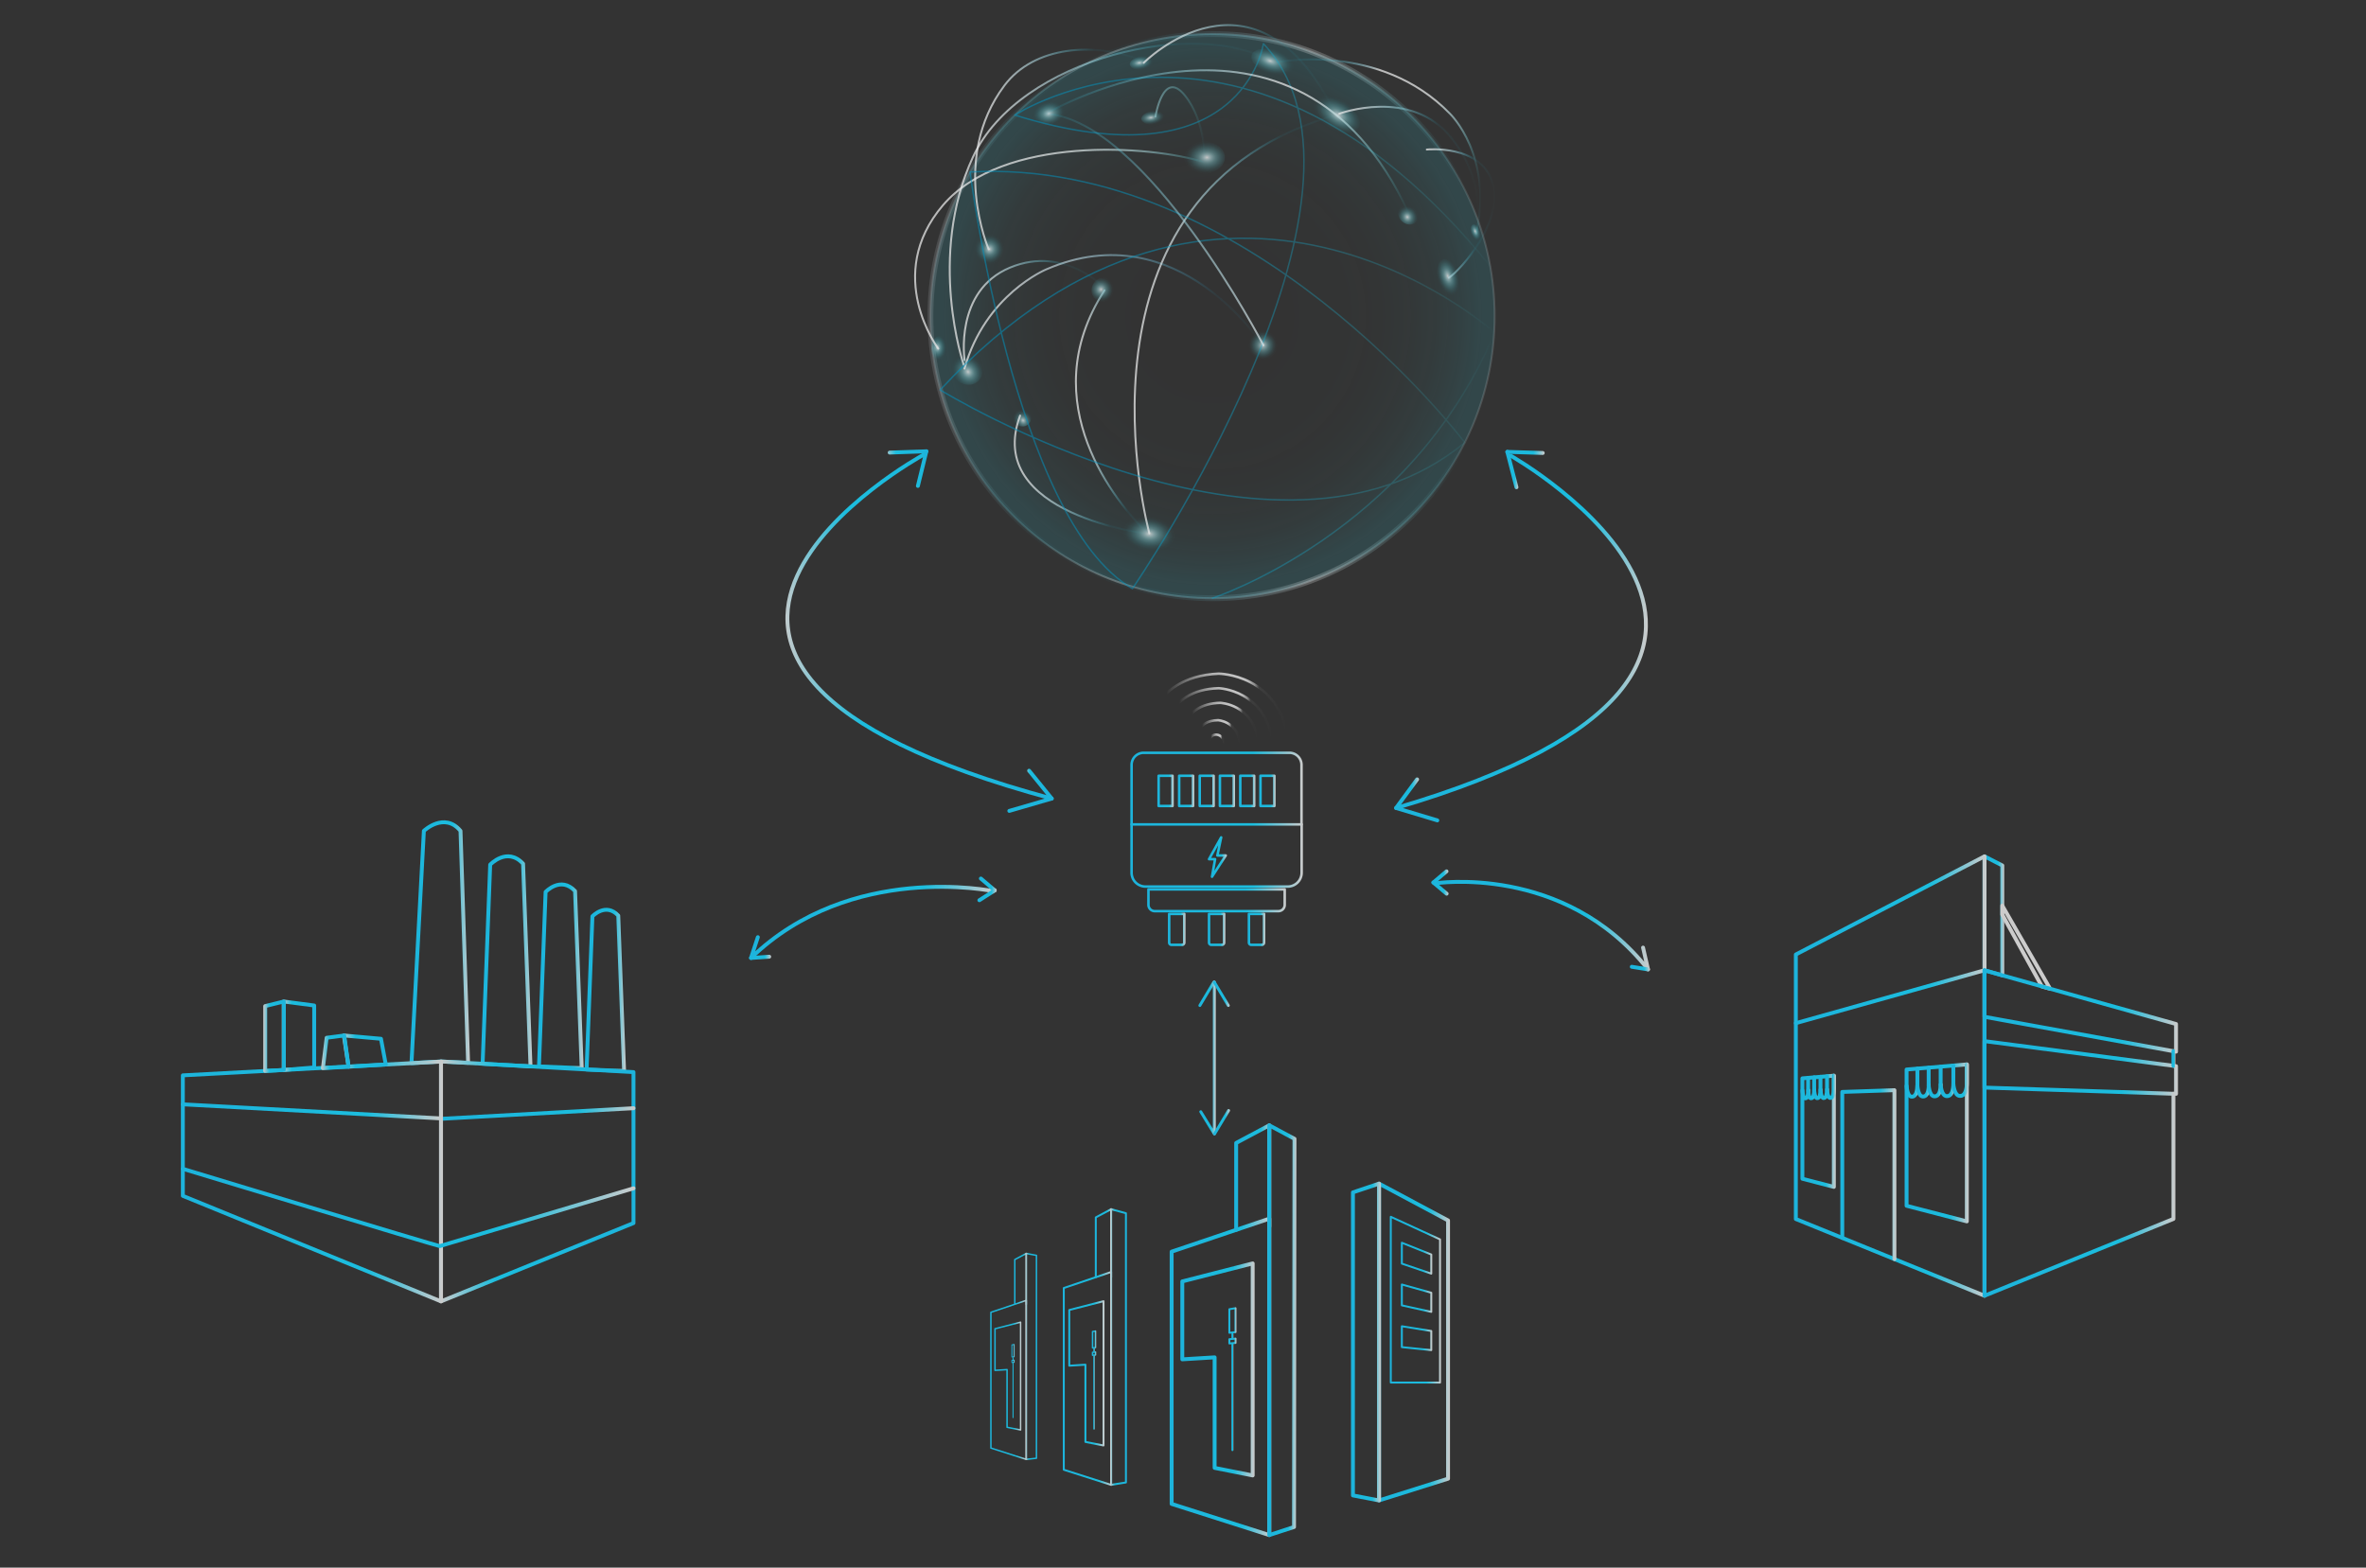 <svg id="Layer_1" data-name="Layer 1" xmlns="http://www.w3.org/2000/svg" xmlns:xlink="http://www.w3.org/1999/xlink" viewBox="0 0 1218.12 807.18"><rect x="0" y="0" width="1218.12" height="807.18" fill="#333333" stroke="none"/><defs><style>.cls-1{stroke-miterlimit:10;stroke-width:3px;opacity:0.32;fill:url(#radial-gradient);stroke:url(#linear-gradient);}.cls-100,.cls-101,.cls-102,.cls-103,.cls-104,.cls-105,.cls-106,.cls-107,.cls-108,.cls-109,.cls-110,.cls-111,.cls-112,.cls-113,.cls-114,.cls-115,.cls-116,.cls-117,.cls-118,.cls-119,.cls-120,.cls-121,.cls-122,.cls-123,.cls-124,.cls-125,.cls-126,.cls-127,.cls-128,.cls-129,.cls-130,.cls-131,.cls-132,.cls-133,.cls-134,.cls-135,.cls-2,.cls-20,.cls-21,.cls-22,.cls-23,.cls-24,.cls-25,.cls-26,.cls-27,.cls-28,.cls-29,.cls-3,.cls-30,.cls-31,.cls-32,.cls-33,.cls-34,.cls-35,.cls-36,.cls-37,.cls-38,.cls-39,.cls-40,.cls-41,.cls-42,.cls-43,.cls-44,.cls-45,.cls-46,.cls-47,.cls-48,.cls-49,.cls-50,.cls-51,.cls-52,.cls-53,.cls-54,.cls-55,.cls-56,.cls-57,.cls-58,.cls-59,.cls-60,.cls-61,.cls-62,.cls-63,.cls-64,.cls-65,.cls-66,.cls-67,.cls-68,.cls-69,.cls-70,.cls-71,.cls-72,.cls-73,.cls-74,.cls-75,.cls-76,.cls-77,.cls-78,.cls-79,.cls-80,.cls-81,.cls-82,.cls-83,.cls-84,.cls-85,.cls-86,.cls-87,.cls-88,.cls-89,.cls-90,.cls-91,.cls-92,.cls-93,.cls-94,.cls-95,.cls-96,.cls-97,.cls-98,.cls-99{fill:none;stroke-linecap:round;stroke-linejoin:round;}.cls-2,.cls-3{opacity:0.38;}.cls-2{stroke:url(#linear-gradient-2);}.cls-3{stroke:url(#linear-gradient-3);}.cls-4{fill:url(#radial-gradient-2);}.cls-5{fill:url(#radial-gradient-3);}.cls-6{fill:url(#radial-gradient-4);}.cls-7{fill:url(#radial-gradient-5);}.cls-8{fill:url(#radial-gradient-6);}.cls-9{fill:url(#radial-gradient-7);}.cls-10{fill:url(#radial-gradient-8);}.cls-11{fill:url(#radial-gradient-9);}.cls-12{fill:url(#radial-gradient-10);}.cls-13{fill:url(#radial-gradient-11);}.cls-14{fill:url(#radial-gradient-12);}.cls-15{fill:url(#radial-gradient-13);}.cls-16{fill:url(#radial-gradient-14);}.cls-17{fill:url(#radial-gradient-15);}.cls-18{fill:url(#radial-gradient-16);}.cls-19{fill:url(#radial-gradient-17);}.cls-20{stroke:url(#linear-gradient-4);}.cls-21{stroke:url(#linear-gradient-5);}.cls-22{stroke:url(#linear-gradient-6);}.cls-23{stroke:url(#linear-gradient-7);}.cls-24{stroke:url(#linear-gradient-8);}.cls-25{stroke:url(#linear-gradient-9);}.cls-26{stroke:url(#linear-gradient-10);}.cls-27{stroke:url(#linear-gradient-11);}.cls-28{stroke:url(#linear-gradient-12);}.cls-29{stroke:url(#linear-gradient-13);}.cls-30{stroke:url(#linear-gradient-14);}.cls-31{stroke:url(#linear-gradient-15);}.cls-116,.cls-117,.cls-118,.cls-119,.cls-126,.cls-127,.cls-128,.cls-129,.cls-32{stroke-width:0.75px;}.cls-32{opacity:0.53;stroke:url(#linear-gradient-16);}.cls-33{stroke:url(#linear-gradient-17);}.cls-34,.cls-35,.cls-36,.cls-37,.cls-38,.cls-39,.cls-40,.cls-41,.cls-42,.cls-43,.cls-44,.cls-45,.cls-46,.cls-47,.cls-48,.cls-49,.cls-50,.cls-51{stroke-width:1.3px;}.cls-34{stroke:url(#linear-gradient-18);}.cls-35{stroke:url(#linear-gradient-19);}.cls-36{stroke:url(#linear-gradient-20);}.cls-37{stroke:url(#linear-gradient-21);}.cls-38{stroke:url(#linear-gradient-22);}.cls-39{stroke:url(#linear-gradient-23);}.cls-40{stroke:url(#linear-gradient-24);}.cls-41{stroke:url(#linear-gradient-25);}.cls-42{stroke:url(#linear-gradient-26);}.cls-43{stroke:url(#linear-gradient-27);}.cls-44{stroke:url(#linear-gradient-28);}.cls-45{stroke:url(#linear-gradient-29);}.cls-46{stroke:url(#linear-gradient-30);}.cls-47{stroke:url(#linear-gradient-31);}.cls-48{stroke:url(#linear-gradient-32);}.cls-49{stroke:url(#linear-gradient-33);}.cls-50{stroke:url(#linear-gradient-34);}.cls-51{stroke:url(#linear-gradient-35);}.cls-52,.cls-53,.cls-54,.cls-55{stroke-width:1.5px;}.cls-52{stroke:url(#linear-gradient-36);}.cls-53{stroke:url(#linear-gradient-37);}.cls-54{stroke:url(#linear-gradient-38);}.cls-55{stroke:url(#linear-gradient-39);}.cls-100,.cls-101,.cls-102,.cls-103,.cls-104,.cls-105,.cls-106,.cls-107,.cls-108,.cls-124,.cls-130,.cls-131,.cls-56,.cls-57,.cls-58,.cls-59,.cls-60,.cls-61,.cls-62,.cls-63,.cls-64,.cls-65,.cls-66,.cls-67,.cls-68,.cls-69,.cls-70,.cls-71,.cls-72,.cls-73,.cls-74,.cls-75,.cls-76,.cls-77,.cls-78,.cls-79,.cls-80,.cls-81,.cls-82,.cls-83,.cls-84,.cls-85,.cls-86,.cls-87,.cls-88,.cls-89,.cls-90,.cls-91,.cls-92,.cls-93,.cls-94,.cls-95,.cls-96,.cls-97,.cls-98,.cls-99{stroke-width:2px;}.cls-56{stroke:url(#linear-gradient-40);}.cls-57{stroke:url(#linear-gradient-41);}.cls-58{stroke:url(#linear-gradient-42);}.cls-59{stroke:url(#linear-gradient-43);}.cls-60{stroke:url(#linear-gradient-44);}.cls-61{stroke:url(#linear-gradient-45);}.cls-62{stroke:url(#linear-gradient-46);}.cls-63{stroke:url(#linear-gradient-47);}.cls-64{stroke:url(#linear-gradient-48);}.cls-65{stroke:url(#linear-gradient-49);}.cls-66{stroke:url(#linear-gradient-50);}.cls-67{stroke:url(#linear-gradient-51);}.cls-68{stroke:url(#linear-gradient-52);}.cls-69{stroke:url(#linear-gradient-53);}.cls-70{stroke:url(#linear-gradient-54);}.cls-71{stroke:url(#linear-gradient-55);}.cls-72{stroke:url(#linear-gradient-56);}.cls-73{stroke:url(#linear-gradient-57);}.cls-74{stroke:url(#linear-gradient-58);}.cls-75{stroke:url(#linear-gradient-59);}.cls-76{stroke:url(#linear-gradient-60);}.cls-77{stroke:url(#linear-gradient-61);}.cls-78{stroke:url(#linear-gradient-62);}.cls-79{stroke:url(#linear-gradient-63);}.cls-80{stroke:url(#linear-gradient-64);}.cls-81{stroke:url(#linear-gradient-65);}.cls-82{stroke:url(#linear-gradient-66);}.cls-83{stroke:url(#linear-gradient-67);}.cls-84{stroke:url(#linear-gradient-68);}.cls-85{stroke:url(#linear-gradient-69);}.cls-86{stroke:url(#linear-gradient-70);}.cls-87{stroke:url(#linear-gradient-71);}.cls-88{stroke:url(#linear-gradient-72);}.cls-89{stroke:url(#linear-gradient-73);}.cls-90{stroke:url(#linear-gradient-74);}.cls-91{stroke:url(#linear-gradient-75);}.cls-92{stroke:url(#linear-gradient-76);}.cls-93{stroke:url(#linear-gradient-77);}.cls-94{stroke:url(#linear-gradient-78);}.cls-95{stroke:url(#linear-gradient-79);}.cls-96{stroke:url(#linear-gradient-80);}.cls-97{stroke:url(#linear-gradient-81);}.cls-98{stroke:url(#linear-gradient-82);}.cls-99{stroke:url(#linear-gradient-83);}.cls-100{stroke:url(#linear-gradient-84);}.cls-101{stroke:url(#linear-gradient-85);}.cls-102{stroke:url(#linear-gradient-86);}.cls-103{stroke:url(#linear-gradient-87);}.cls-104{stroke:url(#linear-gradient-88);}.cls-105{stroke:url(#linear-gradient-89);}.cls-106{stroke:url(#linear-gradient-90);}.cls-107{stroke:url(#linear-gradient-91);}.cls-108{stroke:url(#linear-gradient-92);}.cls-109{stroke:url(#linear-gradient-93);}.cls-110{stroke:url(#linear-gradient-94);}.cls-111{stroke:url(#linear-gradient-95);}.cls-112{stroke:url(#linear-gradient-96);}.cls-113{stroke:url(#linear-gradient-97);}.cls-114{stroke:url(#linear-gradient-98);}.cls-115{stroke:url(#linear-gradient-99);}.cls-116{stroke:url(#linear-gradient-100);}.cls-117{stroke:url(#linear-gradient-101);}.cls-118{stroke:url(#linear-gradient-102);}.cls-119{stroke:url(#linear-gradient-103);}.cls-120,.cls-121,.cls-122,.cls-123{stroke-width:0.5px;}.cls-120{stroke:url(#linear-gradient-104);}.cls-121{stroke:url(#linear-gradient-105);}.cls-122{stroke:url(#linear-gradient-106);}.cls-123{stroke:url(#linear-gradient-107);}.cls-124{stroke:url(#linear-gradient-108);}.cls-125{stroke:url(#linear-gradient-109);}.cls-126{stroke:url(#linear-gradient-110);}.cls-127{stroke:url(#linear-gradient-111);}.cls-128{stroke:url(#linear-gradient-112);}.cls-129{stroke:url(#linear-gradient-113);}.cls-130{stroke:url(#linear-gradient-114);}.cls-131{stroke:url(#linear-gradient-115);}.cls-132{stroke:url(#linear-gradient-116);}.cls-133{stroke:url(#linear-gradient-117);}.cls-134{stroke:url(#linear-gradient-118);}.cls-135{stroke:url(#linear-gradient-119);}</style><radialGradient id="radial-gradient" cx="624.27" cy="162.79" r="145.24" gradientUnits="userSpaceOnUse"><stop offset="0" stop-color="#3ddeed" stop-opacity="0"/><stop offset="0.44" stop-color="#3ddeed" stop-opacity="0.01"/><stop offset="0.59" stop-color="#3bdcec" stop-opacity="0.04"/><stop offset="0.7" stop-color="#39daeb" stop-opacity="0.09"/><stop offset="0.79" stop-color="#36d7ea" stop-opacity="0.16"/><stop offset="0.87" stop-color="#32d3e8" stop-opacity="0.26"/><stop offset="0.94" stop-color="#2dcfe6" stop-opacity="0.38"/><stop offset="0.96" stop-color="#2bcde5" stop-opacity="0.41"/></radialGradient><linearGradient id="linear-gradient" x1="477.53" y1="162.79" x2="771.01" y2="162.79" gradientUnits="userSpaceOnUse"><stop offset="0.03" stop-color="#dae5e7" stop-opacity="0.44"/><stop offset="0.22" stop-color="#1cbfdf" stop-opacity="0.06"/><stop offset="0.38" stop-color="#2fc3e0" stop-opacity="0.12"/><stop offset="0.48" stop-color="#6fcfe2" stop-opacity="0.34"/><stop offset="0.67" stop-color="#e6e6e6" stop-opacity="0.76"/><stop offset="0.7" stop-color="#dbe5e6" stop-opacity="0.71"/><stop offset="0.76" stop-color="#bee4e8" stop-opacity="0.58"/><stop offset="0.83" stop-color="#8ee2ea" stop-opacity="0.36"/><stop offset="0.92" stop-color="#4cdfec" stop-opacity="0.07"/><stop offset="0.94" stop-color="#3ddeed" stop-opacity="0"/></linearGradient><linearGradient id="linear-gradient-2" x1="478.53" y1="162.79" x2="770.01" y2="162.79" gradientUnits="userSpaceOnUse"><stop offset="0.06" stop-color="#3ddeed" stop-opacity="0"/><stop offset="0.08" stop-color="#4cdfec" stop-opacity="0.07"/><stop offset="0.17" stop-color="#8ee2ea" stop-opacity="0.36"/><stop offset="0.24" stop-color="#bee4e8" stop-opacity="0.58"/><stop offset="0.3" stop-color="#dbe5e6" stop-opacity="0.71"/><stop offset="0.33" stop-color="#e6e6e6" stop-opacity="0.76"/><stop offset="0.52" stop-color="#6fcfe2" stop-opacity="0.34"/><stop offset="0.62" stop-color="#2fc3e0" stop-opacity="0.12"/><stop offset="0.78" stop-color="#1cbfdf" stop-opacity="0.06"/><stop offset="0.97" stop-color="#dae5e7" stop-opacity="0.44"/></linearGradient><linearGradient id="linear-gradient-3" x1="694.3" y1="162.79" x2="985.77" y2="162.79" gradientTransform="matrix(-1, 0, 0, 1, 1464.3, 0)" xlink:href="#linear-gradient-2"/><radialGradient id="radial-gradient-2" cx="666.69" cy="177.77" r="7.65" gradientTransform="translate(-9.88) scale(0.99 1)" gradientUnits="userSpaceOnUse"><stop offset="0" stop-color="#f2f2f2" stop-opacity="0.76"/><stop offset="0.17" stop-color="#c4edf1" stop-opacity="0.57"/><stop offset="0.37" stop-color="#94e8ef" stop-opacity="0.36"/><stop offset="0.56" stop-color="#6ee3ee" stop-opacity="0.21"/><stop offset="0.73" stop-color="#53e0ee" stop-opacity="0.09"/><stop offset="0.88" stop-color="#43dfed" stop-opacity="0.02"/><stop offset="1" stop-color="#3ddeed" stop-opacity="0"/></radialGradient><radialGradient id="radial-gradient-3" cx="524.53" cy="128.32" r="7.65" xlink:href="#radial-gradient-2"/><radialGradient id="radial-gradient-4" cx="587.14" cy="133.7" r="7.65" gradientTransform="translate(56.04 32.75) scale(0.87 0.87)" xlink:href="#radial-gradient-2"/><radialGradient id="radial-gradient-5" cx="497.41" cy="168.12" r="7.65" gradientTransform="translate(184.19 32.75) scale(0.6 0.87)" xlink:href="#radial-gradient-2"/><radialGradient id="radial-gradient-6" cx="638.02" cy="1.32" r="14.56" gradientTransform="translate(98.2 80.29) scale(0.82 0.59)" xlink:href="#radial-gradient-2"/><radialGradient id="radial-gradient-7" cx="578.25" cy="-43.73" r="11.2" gradientTransform="translate(112.1 82.41) scale(0.74 0.55)" xlink:href="#radial-gradient-2"/><radialGradient id="radial-gradient-8" cx="633.54" cy="-111.15" r="19.08" gradientTransform="matrix(0, 0.74, -0.42, 0, 640.9, -408.8)" xlink:href="#radial-gradient-2"/><radialGradient id="radial-gradient-9" cx="616.11" cy="-216" r="19.08" gradientTransform="matrix(0, 0.67, -0.34, 0, 583.26, -383.33)" xlink:href="#radial-gradient-2"/><radialGradient id="radial-gradient-10" cx="678.82" cy="129.99" r="12.31" gradientTransform="matrix(0, 0.84, -0.45, 0, 804.27, -428.14)" xlink:href="#radial-gradient-2"/><radialGradient id="radial-gradient-11" cx="581.3" cy="479" r="12.31" gradientTransform="translate(985.28 345.86) rotate(180) scale(0.45 0.49)" xlink:href="#radial-gradient-2"/><radialGradient id="radial-gradient-12" cx="660.97" cy="75.41" r="5.89" gradientTransform="matrix(0, 0.84, -0.45, 0, 793.87, -436.21)" xlink:href="#radial-gradient-2"/><radialGradient id="radial-gradient-13" cx="625.46" cy="-208.37" r="10.28" gradientTransform="translate(148.82 107.05) scale(0.7 0.36)" xlink:href="#radial-gradient-2"/><radialGradient id="radial-gradient-14" cx="628.65" cy="-128.57" r="10.28" gradientTransform="translate(152.49 106.52) scale(0.7 0.36)" xlink:href="#radial-gradient-2"/><radialGradient id="radial-gradient-15" cx="594.1" cy="183.45" r="15.89" gradientTransform="matrix(0, 0.86, -0.55, 0, 692.29, -236.41)" xlink:href="#radial-gradient-2"/><radialGradient id="radial-gradient-16" cx="505.44" cy="185.4" r="9.14" gradientTransform="matrix(0.72, 0.58, -0.49, 0.85, 223.89, -259.15)" xlink:href="#radial-gradient-2"/><radialGradient id="radial-gradient-17" cx="534.28" cy="208.77" r="5.7" gradientTransform="matrix(0.72, 0.58, -0.49, 0.85, 242.77, -270.72)" xlink:href="#radial-gradient-2"/><linearGradient id="linear-gradient-4" x1="496.06" y1="160.57" x2="650.95" y2="160.57" gradientUnits="userSpaceOnUse"><stop offset="0" stop-color="#e6e6e6" stop-opacity="0.76"/><stop offset="0.12" stop-color="#e1e5e6" stop-opacity="0.74"/><stop offset="0.25" stop-color="#d3e0e5" stop-opacity="0.69"/><stop offset="0.38" stop-color="#bbd9e5" stop-opacity="0.61"/><stop offset="0.51" stop-color="#99d0e3" stop-opacity="0.49"/><stop offset="0.65" stop-color="#6ec3e2" stop-opacity="0.34"/><stop offset="0.78" stop-color="#39b4e0" stop-opacity="0.16"/><stop offset="0.84" stop-color="#1cabdf" stop-opacity="0.06"/><stop offset="0.93" stop-color="#24b8e2" stop-opacity="0.05"/><stop offset="1" stop-color="#3ddeed" stop-opacity="0"/></linearGradient><linearGradient id="linear-gradient-5" x1="583.65" y1="166.56" x2="690.66" y2="166.56" gradientUnits="userSpaceOnUse"><stop offset="0" stop-color="#e6e6e6" stop-opacity="0.76"/><stop offset="0.11" stop-color="#e1e5e6" stop-opacity="0.74"/><stop offset="0.21" stop-color="#d3e2e5" stop-opacity="0.69"/><stop offset="0.32" stop-color="#bbdee5" stop-opacity="0.61"/><stop offset="0.44" stop-color="#99d7e3" stop-opacity="0.49"/><stop offset="0.55" stop-color="#6ecfe2" stop-opacity="0.34"/><stop offset="0.66" stop-color="#39c5e0" stop-opacity="0.16"/><stop offset="0.71" stop-color="#1cbfdf" stop-opacity="0.06"/><stop offset="0.87" stop-color="#24c7e2" stop-opacity="0.05"/><stop offset="1" stop-color="#3ddeed" stop-opacity="0"/></linearGradient><linearGradient id="linear-gradient-6" x1="553.42" y1="212.24" x2="591.77" y2="212.24" xlink:href="#linear-gradient-5"/><linearGradient id="linear-gradient-7" x1="521.94" y1="244.52" x2="592.22" y2="244.52" xlink:href="#linear-gradient-5"/><linearGradient id="linear-gradient-8" x1="495.65" y1="159.91" x2="570.48" y2="159.91" xlink:href="#linear-gradient-5"/><linearGradient id="linear-gradient-9" x1="488.45" y1="105.15" x2="656.12" y2="105.15" xlink:href="#linear-gradient-5"/><linearGradient id="linear-gradient-10" x1="501.58" y1="76.95" x2="589.05" y2="76.95" xlink:href="#linear-gradient-5"/><linearGradient id="linear-gradient-11" x1="588.34" y1="35.73" x2="688.02" y2="35.73" xlink:href="#linear-gradient-5"/><linearGradient id="linear-gradient-12" x1="656.87" y1="75.45" x2="762.66" y2="75.45" gradientUnits="userSpaceOnUse"><stop offset="0" stop-color="#1cbfdf" stop-opacity="0.06"/><stop offset="0.09" stop-color="#20c0df" stop-opacity="0.07"/><stop offset="0.17" stop-color="#2cc2e0" stop-opacity="0.12"/><stop offset="0.24" stop-color="#40c6e0" stop-opacity="0.19"/><stop offset="0.31" stop-color="#5dcce1" stop-opacity="0.29"/><stop offset="0.37" stop-color="#82d3e3" stop-opacity="0.41"/><stop offset="0.44" stop-color="#afdbe4" stop-opacity="0.57"/><stop offset="0.5" stop-color="#e4e6e6" stop-opacity="0.75"/><stop offset="0.5" stop-color="#e6e6e6" stop-opacity="0.76"/><stop offset="0.75" stop-color="#e4e6e6" stop-opacity="0.76"/><stop offset="0.79" stop-color="#e0e6e6" stop-opacity="0.74"/><stop offset="0.83" stop-color="#d3e5e7" stop-opacity="0.68"/><stop offset="0.86" stop-color="#bde4e8" stop-opacity="0.58"/><stop offset="0.91" stop-color="#9fe3e9" stop-opacity="0.44"/><stop offset="0.95" stop-color="#78e1eb" stop-opacity="0.27"/><stop offset="0.99" stop-color="#49dfec" stop-opacity="0.05"/><stop offset="1" stop-color="#3ddeed" stop-opacity="0"/></linearGradient><linearGradient id="linear-gradient-13" x1="689.02" y1="88.84" x2="761.67" y2="88.84" xlink:href="#linear-gradient-5"/><linearGradient id="linear-gradient-14" x1="734.08" y1="109.92" x2="769.97" y2="109.92" xlink:href="#linear-gradient-5"/><linearGradient id="linear-gradient-15" x1="470.59" y1="112.22" x2="620.74" y2="112.22" gradientUnits="userSpaceOnUse"><stop offset="0" stop-color="#e6e6e6" stop-opacity="0.76"/><stop offset="0.4" stop-color="#e4e6e6" stop-opacity="0.75"/><stop offset="0.55" stop-color="#dee6e6" stop-opacity="0.72"/><stop offset="0.65" stop-color="#d2e5e7" stop-opacity="0.67"/><stop offset="0.73" stop-color="#c2e4e7" stop-opacity="0.6"/><stop offset="0.81" stop-color="#ade3e8" stop-opacity="0.5"/><stop offset="0.87" stop-color="#92e2e9" stop-opacity="0.38"/><stop offset="0.93" stop-color="#73e1eb" stop-opacity="0.24"/><stop offset="0.98" stop-color="#50dfec" stop-opacity="0.08"/><stop offset="1" stop-color="#3ddeed" stop-opacity="0"/></linearGradient><linearGradient id="linear-gradient-16" x1="483.69" y1="165.25" x2="769.88" y2="165.25" gradientUnits="userSpaceOnUse"><stop offset="0" stop-color="#0092bf"/><stop offset="0.19" stop-color="#0193c0" stop-opacity="0.98"/><stop offset="0.34" stop-color="#0497c2" stop-opacity="0.93"/><stop offset="0.47" stop-color="#099ec6" stop-opacity="0.85"/><stop offset="0.6" stop-color="#11a7cc" stop-opacity="0.72"/><stop offset="0.71" stop-color="#1ab3d3" stop-opacity="0.57"/><stop offset="0.83" stop-color="#26c2dc" stop-opacity="0.37"/><stop offset="0.94" stop-color="#34d3e6" stop-opacity="0.15"/><stop offset="1" stop-color="#3ddeed" stop-opacity="0"/></linearGradient><linearGradient id="linear-gradient-17" x1="538.06" y1="106.98" x2="725.84" y2="106.98" gradientUnits="userSpaceOnUse"><stop offset="0" stop-color="#1cbfdf" stop-opacity="0.06"/><stop offset="0.04" stop-color="#2ac2df" stop-opacity="0.11"/><stop offset="0.26" stop-color="#7ad1e2" stop-opacity="0.39"/><stop offset="0.45" stop-color="#b4dce4" stop-opacity="0.59"/><stop offset="0.59" stop-color="#d8e3e6" stop-opacity="0.71"/><stop offset="0.66" stop-color="#e6e6e6" stop-opacity="0.76"/><stop offset="0.71" stop-color="#e2e6e6" stop-opacity="0.74"/><stop offset="0.77" stop-color="#d6e5e7" stop-opacity="0.69"/><stop offset="0.82" stop-color="#c2e4e7" stop-opacity="0.6"/><stop offset="0.87" stop-color="#a6e3e9" stop-opacity="0.47"/><stop offset="0.92" stop-color="#82e1ea" stop-opacity="0.31"/><stop offset="0.97" stop-color="#57dfec" stop-opacity="0.12"/><stop offset="1" stop-color="#3ddeed" stop-opacity="0"/></linearGradient><linearGradient id="linear-gradient-18" x1="588.48" y1="364.49" x2="664.07" y2="364.49" gradientUnits="userSpaceOnUse"><stop offset="0.16" stop-color="#e6e6e6" stop-opacity="0"/><stop offset="0.18" stop-color="#e7e7e7" stop-opacity="0.06"/><stop offset="0.27" stop-color="#ebebeb" stop-opacity="0.29"/><stop offset="0.35" stop-color="#eee" stop-opacity="0.46"/><stop offset="0.42" stop-color="#f0f0f0" stop-opacity="0.59"/><stop offset="0.48" stop-color="#f2f2f2" stop-opacity="0.67"/><stop offset="0.53" stop-color="#f2f2f2" stop-opacity="0.7"/><stop offset="0.59" stop-color="#f2f2f2" stop-opacity="0.74"/><stop offset="0.66" stop-color="#f2f2f2" stop-opacity="0.76"/><stop offset="0.69" stop-color="#f2f2f2" stop-opacity="0.75"/><stop offset="0.71" stop-color="#f2f2f2" stop-opacity="0.72"/><stop offset="0.73" stop-color="#f2f2f2" stop-opacity="0.66"/><stop offset="0.74" stop-color="#f2f2f2" stop-opacity="0.58"/><stop offset="0.76" stop-color="#f2f2f2" stop-opacity="0.47"/><stop offset="0.77" stop-color="#f2f2f2" stop-opacity="0.34"/><stop offset="0.78" stop-color="#f2f2f2" stop-opacity="0.19"/><stop offset="0.79" stop-color="#f2f2f2" stop-opacity="0.06"/><stop offset="0.86" stop-color="#ececec" stop-opacity="0.03"/><stop offset="0.98" stop-color="#e6e6e6" stop-opacity="0"/></linearGradient><linearGradient id="linear-gradient-19" x1="597.89" y1="368.34" x2="656.02" y2="368.34" xlink:href="#linear-gradient-18"/><linearGradient id="linear-gradient-20" x1="607.15" y1="371.74" x2="648.49" y2="371.74" xlink:href="#linear-gradient-18"/><linearGradient id="linear-gradient-21" x1="615.1" y1="376.49" x2="639.01" y2="376.49" xlink:href="#linear-gradient-18"/><linearGradient id="linear-gradient-22" x1="621.93" y1="380.22" x2="630.9" y2="380.22" xlink:href="#linear-gradient-18"/><linearGradient id="linear-gradient-23" x1="581.94" y1="406.05" x2="670.75" y2="406.05" gradientUnits="userSpaceOnUse"><stop offset="0" stop-color="#1db4dc"/><stop offset="0.71" stop-color="#1cbdde"/><stop offset="0.78" stop-color="#42c0da"/><stop offset="0.93" stop-color="#a1c8d0"/><stop offset="1" stop-color="#ccc"/></linearGradient><linearGradient id="linear-gradient-24" x1="581.94" y1="440.49" x2="670.75" y2="440.49" xlink:href="#linear-gradient-23"/><linearGradient id="linear-gradient-25" x1="590.62" y1="463.54" x2="662.07" y2="463.54" xlink:href="#linear-gradient-23"/><linearGradient id="linear-gradient-26" x1="601.29" y1="478.55" x2="610.36" y2="478.55" xlink:href="#linear-gradient-23"/><linearGradient id="linear-gradient-27" x1="621.81" y1="478.55" x2="630.88" y2="478.55" xlink:href="#linear-gradient-23"/><linearGradient id="linear-gradient-28" x1="642.33" y1="478.55" x2="651.41" y2="478.55" xlink:href="#linear-gradient-23"/><linearGradient id="linear-gradient-29" x1="621.81" y1="441.3" x2="631.7" y2="441.3" xlink:href="#linear-gradient-23"/><linearGradient id="linear-gradient-30" x1="595.86" y1="407.22" x2="604.31" y2="407.22" xlink:href="#linear-gradient-23"/><linearGradient id="linear-gradient-31" x1="606.44" y1="407.22" x2="614.88" y2="407.22" xlink:href="#linear-gradient-23"/><linearGradient id="linear-gradient-32" x1="617.02" y1="407.22" x2="625.46" y2="407.22" xlink:href="#linear-gradient-23"/><linearGradient id="linear-gradient-33" x1="627.41" y1="407.22" x2="635.86" y2="407.22" xlink:href="#linear-gradient-23"/><linearGradient id="linear-gradient-34" x1="637.9" y1="407.22" x2="646.34" y2="407.22" xlink:href="#linear-gradient-23"/><linearGradient id="linear-gradient-35" x1="648.3" y1="407.22" x2="656.74" y2="407.22" xlink:href="#linear-gradient-23"/><linearGradient id="linear-gradient-36" x1="616.98" y1="511.74" x2="625.67" y2="511.74" xlink:href="#linear-gradient-23"/><linearGradient id="linear-gradient-37" x1="617.45" y1="544.73" x2="625.94" y2="544.73" xlink:href="#linear-gradient-23"/><linearGradient id="linear-gradient-38" x1="624.44" y1="511.74" x2="633.13" y2="511.74" xlink:href="#linear-gradient-23"/><linearGradient id="linear-gradient-39" x1="624.58" y1="577.8" x2="633.28" y2="577.8" xlink:href="#linear-gradient-23"/><linearGradient id="linear-gradient-40" x1="724.18" y1="326.83" x2="848.41" y2="326.83" gradientTransform="translate(22.63 -47.64) rotate(3.78)" xlink:href="#linear-gradient-23"/><linearGradient id="linear-gradient-41" x1="724.18" y1="409.09" x2="736.01" y2="409.09" gradientTransform="translate(22.63 -47.64) rotate(3.78)" xlink:href="#linear-gradient-23"/><linearGradient id="linear-gradient-42" x1="769.24" y1="229.74" x2="789.46" y2="229.74" gradientTransform="translate(22.63 -47.64) rotate(3.78)" xlink:href="#linear-gradient-23"/><linearGradient id="linear-gradient-43" x1="769.24" y1="238.99" x2="777.13" y2="238.99" gradientTransform="translate(22.63 -47.64) rotate(3.78)" xlink:href="#linear-gradient-23"/><linearGradient id="linear-gradient-44" x1="252.71" y1="326.89" x2="382.79" y2="326.89" gradientTransform="matrix(-1, 0.08, 0.08, 1, 759.86, -23.95)" xlink:href="#linear-gradient-23"/><linearGradient id="linear-gradient-45" x1="252.71" y1="407.89" x2="265.13" y2="407.89" gradientTransform="matrix(-1, 0.08, 0.08, 1, 759.86, -23.95)" xlink:href="#linear-gradient-23"/><linearGradient id="linear-gradient-46" x1="302.2" y1="231.52" x2="323.08" y2="231.52" gradientTransform="matrix(-1, 0.08, 0.08, 1, 759.86, -23.95)" xlink:href="#linear-gradient-23"/><linearGradient id="linear-gradient-47" x1="302.2" y1="240.67" x2="310.03" y2="240.67" gradientTransform="matrix(-1, 0.08, 0.08, 1, 759.86, -23.95)" xlink:href="#linear-gradient-23"/><linearGradient id="linear-gradient-48" x1="385.65" y1="474.95" x2="512.34" y2="474.95" xlink:href="#linear-gradient-23"/><linearGradient id="linear-gradient-49" x1="385.65" y1="492.93" x2="397.02" y2="492.93" xlink:href="#linear-gradient-23"/><linearGradient id="linear-gradient-50" x1="503.22" y1="461" x2="513.13" y2="461" xlink:href="#linear-gradient-23"/><linearGradient id="linear-gradient-51" x1="503.99" y1="455.41" x2="513.13" y2="455.41" xlink:href="#linear-gradient-23"/><linearGradient id="linear-gradient-52" x1="736.6" y1="479.78" x2="847.04" y2="479.78" gradientTransform="translate(-12.33 21.01) rotate(-1.72)" xlink:href="#linear-gradient-23"/><linearGradient id="linear-gradient-53" x1="836.72" y1="502.99" x2="847.04" y2="502.99" gradientTransform="translate(-12.33 21.01) rotate(-1.72)" xlink:href="#linear-gradient-23"/><linearGradient id="linear-gradient-54" x1="735.93" y1="458.72" x2="744.56" y2="458.72" gradientTransform="translate(-12.33 21.01) rotate(-1.72)" xlink:href="#linear-gradient-23"/><linearGradient id="linear-gradient-55" x1="735.93" y1="452.97" x2="744.84" y2="452.97" gradientTransform="translate(-12.33 21.01) rotate(-1.72)" xlink:href="#linear-gradient-23"/><linearGradient id="linear-gradient-56" x1="1020.72" y1="471.57" x2="1031.86" y2="471.57" xlink:href="#linear-gradient-23"/><linearGradient id="linear-gradient-57" x1="923.58" y1="583.38" x2="1022.72" y2="583.38" xlink:href="#linear-gradient-23"/><linearGradient id="linear-gradient-58" x1="926.95" y1="582.5" x2="945.14" y2="582.5" xlink:href="#linear-gradient-23"/><linearGradient id="linear-gradient-59" x1="980.59" y1="588.48" x2="1013.61" y2="588.48" xlink:href="#linear-gradient-23"/><linearGradient id="linear-gradient-60" x1="947.48" y1="604.83" x2="976.32" y2="604.83" xlink:href="#linear-gradient-23"/><linearGradient id="linear-gradient-61" x1="926.95" y1="563.45" x2="931.93" y2="563.45" xlink:href="#linear-gradient-23"/><linearGradient id="linear-gradient-62" x1="929.93" y1="560.25" x2="935.03" y2="560.25" xlink:href="#linear-gradient-23"/><linearGradient id="linear-gradient-63" x1="933.03" y1="560.1" x2="938.26" y2="560.1" xlink:href="#linear-gradient-23"/><linearGradient id="linear-gradient-64" x1="936.26" y1="559.93" x2="941.63" y2="559.93" xlink:href="#linear-gradient-23"/><linearGradient id="linear-gradient-65" x1="939.63" y1="559.61" x2="945.14" y2="559.61" xlink:href="#linear-gradient-23"/><linearGradient id="linear-gradient-66" x1="980.59" y1="561.79" x2="988.12" y2="561.79" xlink:href="#linear-gradient-23"/><linearGradient id="linear-gradient-67" x1="986.12" y1="557.41" x2="993.96" y2="557.41" xlink:href="#linear-gradient-23"/><linearGradient id="linear-gradient-68" x1="991.96" y1="557.12" x2="1000.13" y2="557.12" xlink:href="#linear-gradient-23"/><linearGradient id="linear-gradient-69" x1="998.13" y1="556.8" x2="1006.67" y2="556.8" xlink:href="#linear-gradient-23"/><linearGradient id="linear-gradient-70" x1="1004.67" y1="556.18" x2="1013.61" y2="556.18" xlink:href="#linear-gradient-23"/><linearGradient id="linear-gradient-71" x1="923.58" y1="483.87" x2="1022.72" y2="483.87" xlink:href="#linear-gradient-23"/><linearGradient id="linear-gradient-72" x1="1297.03" y1="563.18" x2="1308.35" y2="563.18" gradientTransform="matrix(0.42, -0.26, 0.53, 0.85, 191.39, 354.21)" xlink:href="#linear-gradient-23"/><linearGradient id="linear-gradient-73" x1="1020.72" y1="520.58" x2="1121.31" y2="520.58" xlink:href="#linear-gradient-23"/><linearGradient id="linear-gradient-74" x1="1020.72" y1="549.65" x2="1121.31" y2="549.65" xlink:href="#linear-gradient-23"/><linearGradient id="linear-gradient-75" x1="1020.72" y1="583.38" x2="1119.96" y2="583.38" xlink:href="#linear-gradient-23"/><linearGradient id="linear-gradient-76" x1="1117.95" y1="545.03" x2="1119.95" y2="545.03" xlink:href="#linear-gradient-23"/><linearGradient id="linear-gradient-77" x1="132.32" y1="485.39" x2="163.44" y2="485.39" gradientTransform="translate(78.52)" xlink:href="#linear-gradient-23"/><linearGradient id="linear-gradient-78" x1="222.5" y1="509.96" x2="243.81" y2="509.96" gradientTransform="translate(78.52)" xlink:href="#linear-gradient-23"/><linearGradient id="linear-gradient-79" x1="197.97" y1="502.7" x2="221.96" y2="502.7" gradientTransform="translate(78.52)" xlink:href="#linear-gradient-23"/><linearGradient id="linear-gradient-80" x1="168.95" y1="495.01" x2="195.6" y2="495.01" gradientTransform="translate(78.52)" xlink:href="#linear-gradient-23"/><linearGradient id="linear-gradient-81" x1="850.66" y1="608.31" x2="951.76" y2="608.31" gradientTransform="matrix(-1, 0, 0, 1, 1177.81, 0)" xlink:href="#linear-gradient-23"/><linearGradient id="linear-gradient-82" x1="951.76" y1="573.35" x2="850.66" y2="573.35" gradientTransform="matrix(-1, 0, 0, 1, 1177.81, 0)" xlink:href="#linear-gradient-23"/><linearGradient id="linear-gradient-83" x1="1084.67" y1="608.34" x2="949.76" y2="608.34" gradientTransform="matrix(-1, 0, 0, 1, 1177.81, 0)" xlink:href="#linear-gradient-23"/><linearGradient id="linear-gradient-84" x1="1084.67" y1="572.25" x2="949.76" y2="572.25" gradientTransform="matrix(-1, 0, 0, 1, 1177.81, 0)" xlink:href="#linear-gradient-23"/><linearGradient id="linear-gradient-85" x1="978.19" y1="541.22" x2="1001.76" y2="541.22" gradientTransform="matrix(-1, 0, 0, 1, 1177.81, 0)" xlink:href="#linear-gradient-23"/><linearGradient id="linear-gradient-86" x1="997.34" y1="541.58" x2="1012.54" y2="541.58" gradientTransform="matrix(-1, 0, 0, 1, 1177.81, 0)" xlink:href="#linear-gradient-23"/><linearGradient id="linear-gradient-87" x1="1015.05" y1="533.3" x2="1032.7" y2="533.3" gradientTransform="matrix(-1, 0, 0, 1, 1177.81, 0)" xlink:href="#linear-gradient-23"/><linearGradient id="linear-gradient-88" x1="1030.7" y1="533.56" x2="1042.27" y2="533.56" gradientTransform="matrix(-1, 0, 0, 1, 1177.81, 0)" xlink:href="#linear-gradient-23"/><linearGradient id="linear-gradient-89" x1="1084.67" y1="621.73" x2="850.66" y2="621.73" gradientTransform="matrix(-1, 0, 0, 1, 1177.81, 0)" xlink:href="#linear-gradient-23"/><linearGradient id="linear-gradient-90" x1="602.21" y1="708.96" x2="654.48" y2="708.96" xlink:href="#linear-gradient-23"/><linearGradient id="linear-gradient-91" x1="607.7" y1="705.12" x2="645.93" y2="705.12" xlink:href="#linear-gradient-23"/><linearGradient id="linear-gradient-92" x1="635.43" y1="606.35" x2="654.48" y2="606.35" xlink:href="#linear-gradient-23"/><linearGradient id="linear-gradient-93" x1="632.42" y1="679.93" x2="636.58" y2="679.93" xlink:href="#linear-gradient-23"/><linearGradient id="linear-gradient-94" x1="633.99" y1="687.84" x2="634.99" y2="687.84" xlink:href="#linear-gradient-23"/><linearGradient id="linear-gradient-95" x1="632.42" y1="690.51" x2="636.58" y2="690.51" xlink:href="#linear-gradient-23"/><linearGradient id="linear-gradient-96" x1="633.99" y1="719.45" x2="634.99" y2="719.45" xlink:href="#linear-gradient-23"/><linearGradient id="linear-gradient-97" x1="547.19" y1="709.77" x2="572.55" y2="709.77" xlink:href="#linear-gradient-23"/><linearGradient id="linear-gradient-98" x1="550.01" y1="707.14" x2="568.64" y2="707.14" xlink:href="#linear-gradient-23"/><linearGradient id="linear-gradient-99" x1="563.66" y1="640.15" x2="572.55" y2="640.15" xlink:href="#linear-gradient-23"/><linearGradient id="linear-gradient-100" x1="562.11" y1="689.7" x2="564.37" y2="689.7" xlink:href="#linear-gradient-23"/><linearGradient id="linear-gradient-101" x1="562.86" y1="695.15" x2="563.61" y2="695.15" xlink:href="#linear-gradient-23"/><linearGradient id="linear-gradient-102" x1="562.11" y1="696.99" x2="564.37" y2="696.99" xlink:href="#linear-gradient-23"/><linearGradient id="linear-gradient-103" x1="562.86" y1="716.96" x2="563.61" y2="716.96" xlink:href="#linear-gradient-23"/><linearGradient id="linear-gradient-104" x1="520.74" y1="695.5" x2="522.36" y2="695.5" xlink:href="#linear-gradient-23"/><linearGradient id="linear-gradient-105" x1="521.3" y1="699.58" x2="521.8" y2="699.58" xlink:href="#linear-gradient-23"/><linearGradient id="linear-gradient-106" x1="520.74" y1="700.96" x2="522.36" y2="700.96" xlink:href="#linear-gradient-23"/><linearGradient id="linear-gradient-107" x1="521.3" y1="715.9" x2="521.8" y2="715.9" xlink:href="#linear-gradient-23"/><linearGradient id="linear-gradient-108" x1="652.48" y1="684.92" x2="667.45" y2="684.92" xlink:href="#linear-gradient-23"/><linearGradient id="linear-gradient-109" x1="580.18" y1="693.59" x2="571.55" y2="693.59" xlink:href="#linear-gradient-23"/><linearGradient id="linear-gradient-110" x1="509.79" y1="710.5" x2="528.74" y2="710.5" xlink:href="#linear-gradient-23"/><linearGradient id="linear-gradient-111" x1="511.9" y1="708.54" x2="525.81" y2="708.54" xlink:href="#linear-gradient-23"/><linearGradient id="linear-gradient-112" x1="522.09" y1="658.51" x2="528.74" y2="658.51" xlink:href="#linear-gradient-23"/><linearGradient id="linear-gradient-113" x1="533.99" y1="698.42" x2="527.99" y2="698.42" xlink:href="#linear-gradient-23"/><linearGradient id="linear-gradient-114" x1="708.99" y1="691.01" x2="746.52" y2="691.01" xlink:href="#linear-gradient-23"/><linearGradient id="linear-gradient-115" x1="695.55" y1="691.01" x2="710.99" y2="691.01" xlink:href="#linear-gradient-23"/><linearGradient id="linear-gradient-116" x1="715.54" y1="669.21" x2="741.88" y2="669.21" xlink:href="#linear-gradient-23"/><linearGradient id="linear-gradient-117" x1="721.23" y1="647.85" x2="737.38" y2="647.85" xlink:href="#linear-gradient-23"/><linearGradient id="linear-gradient-118" x1="721.23" y1="668.44" x2="737.38" y2="668.44" xlink:href="#linear-gradient-23"/><linearGradient id="linear-gradient-119" x1="721.23" y1="689.04" x2="737.38" y2="689.04" xlink:href="#linear-gradient-23"/></defs><title>Коммерческий учёт электроэнергии</title><circle class="cls-1" cx="624.27" cy="162.79" r="145.24"/><circle class="cls-2" cx="624.27" cy="162.79" r="145.24"/><circle class="cls-3" cx="624.27" cy="162.79" r="145.24"/><ellipse class="cls-4" cx="650.45" cy="177.77" rx="7.58" ry="7.65"/><ellipse class="cls-5" cx="509.65" cy="128.32" rx="7.58" ry="7.65"/><circle class="cls-6" cx="568.62" cy="149.47" r="6.68"/><ellipse class="cls-7" cx="484.06" cy="179.52" rx="4.61" ry="6.68"/><ellipse class="cls-8" cx="618.76" cy="81.07" rx="11.88" ry="8.59"/><ellipse class="cls-9" cx="540.28" cy="58.54" rx="8.3" ry="6.11" transform="translate(0.09 117.89) rotate(-12.45)"/><ellipse class="cls-10" cx="687.52" cy="58.54" rx="8" ry="14.07" transform="translate(267.45 605.94) rotate(-57.36)"/><ellipse class="cls-11" cx="656.62" cy="32.34" rx="6.48" ry="12.87" transform="translate(418.99 645.31) rotate(-71.63)"/><ellipse class="cls-12" cx="745.92" cy="143.41" rx="5.53" ry="10.37" transform="translate(-9.68 221.09) rotate(-16.75)"/><ellipse class="cls-13" cx="725.34" cy="109.66" rx="5.51" ry="6.07" transform="translate(29.64 342.36) rotate(-27.09)"/><ellipse class="cls-14" cx="760.02" cy="120.31" rx="2.64" ry="4.96" transform="translate(2.99 258.2) rotate(-19.32)"/><ellipse class="cls-15" cx="588.84" cy="32.34" rx="7.23" ry="3.69" transform="translate(0.75 76.24) rotate(-7.41)"/><ellipse class="cls-16" cx="594.76" cy="60.42" rx="7.23" ry="3.69" transform="translate(-2.82 77.24) rotate(-7.41)"/><ellipse class="cls-17" cx="591.72" cy="274.58" rx="8.71" ry="13.66" transform="translate(243.32 826.06) rotate(-82.61)"/><ellipse class="cls-18" cx="497.48" cy="189.22" rx="7.99" ry="9.36" transform="translate(-20.14 313.15) rotate(-34.29)"/><ellipse class="cls-19" cx="525.68" cy="214.04" rx="4.98" ry="5.84" transform="translate(-29.22 333.35) rotate(-34.29)"/><path class="cls-20" d="M650.45,178.4s-43.55-69.23-111.71-39.73c0,0-31.46,12.89-42.18,51.12"/><path class="cls-21" d="M591.72,274.58s-48.15-176.45,98.44-216"/><path class="cls-22" d="M591.24,275s.37.42-1.76-1.72c-13.27-13.33-58.65-65.53-20.81-123.78"/><path class="cls-23" d="M591.72,275s-85.54-9.85-66.53-61"/><path class="cls-24" d="M570,149.47s-21.19-23.69-50-11.68-23.39,47.63-23.39,47.63"/><path class="cls-25" d="M496.15,187.82s-19-55.71,4.79-107S617.17,8.45,655.62,32.27"/><path class="cls-26" d="M509,128.32s-20.1-46.68,8.09-84.25c15.29-20.4,46.5-22.8,71.44-12.68"/><path class="cls-27" d="M588.84,32.34s57.39-57.86,98.68,26.2"/><path class="cls-28" d="M657.37,32.05s52.87-10.82,89.14,26.49c0,0,22.5,21.57,13.54,61.77"/><path class="cls-29" d="M689.52,58.54S726.19,44.94,747,70.72s12.67,52,12.67,52"/><path class="cls-30" d="M734.58,77s27.72-2.83,33.84,17S752.09,138.91,746,143"/><path class="cls-31" d="M594.89,60S598.82,35.33,610,49.09s10.27,34.52,10.27,34.52c-28.18-9-104-14-134.8,22.07s-2.4,73.84-2.4,73.84"/><path class="cls-32" d="M624.27,308S726.1,274.62,769.51,171.3c0,0-140.32-127-285.45,29.47,0,0,173.85,106.91,270.07,27.1,0,0-111-147.16-254.7-139.32,0,0,22.9,179.68,83.6,214.52,0,0,140-203.4,67.42-280.59,0,0-10.38,73.24-128,36.77,0,0,119.06-77.79,244.8,77.83"/><path class="cls-33" d="M650.45,177.77S590.59,62.25,538.56,58.54c0,0,128.57-75.65,186.78,51.38"/><path class="cls-34" d="M589.13,381s1.62-32.55,38.27-34.13c0,0,31.65.1,36,35.19"/><path class="cls-35" d="M598.54,380.15s.77-25.09,28.92-25.78c0,0,24,.78,27.91,27.93"/><path class="cls-36" d="M607.8,380.06s.55-17.68,20.38-18.16c0,0,16.94.55,19.66,19.68"/><path class="cls-37" d="M615.75,380.93s.15-10,11.34-10.1c0,0,9.56.46,11.27,11.32"/><path class="cls-38" d="M622.58,381.7a3.52,3.52,0,0,1,3.83-3.41,4.32,4.32,0,0,1,3.84,3.86"/><path class="cls-39" d="M582.59,424.49V393.84a6.23,6.23,0,0,1,6.24-6.23h75a6.23,6.23,0,0,1,6.24,6.23v30.65Z"/><path class="cls-40" d="M582.59,424.49v24.86a7.14,7.14,0,0,0,7.14,7.14H663a7.14,7.14,0,0,0,7.14-7.14V424.49"/><path class="cls-41" d="M591.27,457.94h70.15v7.95a3.25,3.25,0,0,1-3.25,3.26H594.53a3.26,3.26,0,0,1-3.26-3.26Z"/><path class="cls-42" d="M601.94,470.59h7.77v14.74a1.17,1.17,0,0,1-1.17,1.18h-5.43a1.17,1.17,0,0,1-1.17-1.18Z"/><path class="cls-43" d="M622.46,470.59h7.77v14.74a1.17,1.17,0,0,1-1.17,1.18h-5.43a1.18,1.18,0,0,1-1.17-1.18Z"/><path class="cls-44" d="M643,470.59h7.78v14.74a1.18,1.18,0,0,1-1.18,1.18h-5.42a1.18,1.18,0,0,1-1.18-1.18Z"/><polygon class="cls-45" points="628.7 431.18 622.46 442.39 625.58 442.39 624 451.43 631.05 440.49 626.75 440.49 628.7 431.18"/><rect class="cls-46" x="596.51" y="399.45" width="7.14" height="15.55"/><rect class="cls-47" x="607.09" y="399.45" width="7.14" height="15.55"/><rect class="cls-48" x="617.67" y="399.45" width="7.14" height="15.55"/><rect class="cls-49" x="628.06" y="399.45" width="7.14" height="15.55"/><rect class="cls-50" x="638.55" y="399.45" width="7.14" height="15.55"/><rect class="cls-51" x="648.95" y="399.45" width="7.14" height="15.55"/><line class="cls-52" x1="617.73" y1="517.74" x2="624.92" y2="505.73"/><polyline class="cls-53" points="618.2 572.43 625.19 583.81 625.19 505.66"/><line class="cls-54" x1="632.38" y1="517.74" x2="625.19" y2="505.73"/><line class="cls-55" x1="632.53" y1="571.8" x2="625.33" y2="583.81"/><path class="cls-56" d="M777.79,234.65s190.63,108-59,181.39L740,422.42"/><line class="cls-57" x1="718.76" y1="416.04" x2="729.58" y2="401.3"/><line class="cls-58" x1="794.26" y1="233.24" x2="776.04" y2="232.67"/><line class="cls-59" x1="776.04" y1="232.67" x2="780.73" y2="250.89"/><path class="cls-60" d="M475.18,234.32s-194.71,106.61,66.3,176.86l-21.84,6.35"/><line class="cls-61" x1="541.48" y1="411.18" x2="529.84" y2="396.84"/><line class="cls-62" x1="458.05" y1="233.04" x2="476.94" y2="232.38"/><line class="cls-63" x1="476.94" y1="232.38" x2="472.58" y2="250.2"/><path class="cls-64" d="M511.34,458.86s-73.29-15.33-124.69,34.4l3.52-10.7"/><line class="cls-65" x1="386.65" y1="493.26" x2="396.02" y2="492.61"/><line class="cls-66" x1="504.22" y1="463.53" x2="512.13" y2="458.46"/><line class="cls-67" x1="512.13" y1="458.46" x2="504.99" y2="452.36"/><path class="cls-68" d="M738.65,454.86s66.53-10.42,109.82,44.28l-2.56-11.22"/><line class="cls-69" x1="848.47" y1="499.14" x2="840.11" y2="497.8"/><line class="cls-70" x1="744.77" y1="460.16" x2="737.96" y2="454.4"/><line class="cls-71" x1="737.96" y1="454.4" x2="744.71" y2="448.66"/><polygon class="cls-72" points="1030.86 502.21 1021.72 499.58 1021.72 440.93 1030.86 445.63 1030.86 502.21"/><polygon class="cls-73" points="1021.72 667.18 924.58 627.68 924.58 526.82 1021.72 499.58 1021.72 667.18"/><polygon class="cls-74" points="944.14 611.14 927.95 606.94 927.95 555.24 944.14 553.87 944.14 611.14"/><polygon class="cls-75" points="1012.61 628.9 981.59 620.86 981.59 550.7 1012.61 548.07 1012.61 628.9"/><polyline class="cls-76" points="948.48 637.39 948.48 562.24 975.32 561.34 975.32 648.31"/><path class="cls-77" d="M928,561.46s.15,4,1.41,4.1,1.57-2.4,1.57-4.22"/><path class="cls-78" d="M934,561.2c0,1.86-.3,4.43-1.63,4.31s-1.47-4.17-1.47-4.17V555"/><path class="cls-79" d="M937.26,561.06c0,1.9-.31,4.52-1.7,4.4S934,561.2,934,561.2v-6.47"/><path class="cls-80" d="M940.63,560.92c0,1.93-.33,4.61-1.77,4.49s-1.6-4.35-1.6-4.35v-6.61"/><path class="cls-81" d="M940.63,554.17v6.75s.18,4.31,1.66,4.43,1.85-2.61,1.85-4.59v-6.89"/><path class="cls-82" d="M981.59,559.14s.28,5.4,2.61,5.54,2.92-3.29,2.92-5.78"/><path class="cls-83" d="M993,558.65c0,2.56-.56,6.1-3.08,5.94s-2.76-5.69-2.76-5.69v-8.67"/><path class="cls-84" d="M999.13,558.38c0,2.63-.59,6.27-3.26,6.12s-2.91-5.85-2.91-5.85v-8.92"/><path class="cls-85" d="M1005.67,558.1c0,2.71-.63,6.46-3.45,6.3s-3.09-6-3.09-6v-9.17"/><path class="cls-86" d="M1005.67,548.65v9.45s.35,6,3.27,6.19,3.67-3.7,3.67-6.5v-9.72"/><polyline class="cls-87" points="924.58 526.82 924.58 491.47 1021.72 440.93 1021.72 499.58"/><polygon class="cls-88" points="1055.47 509.1 1051.26 507.92 1030.86 470.94 1030.87 466.31 1055.47 509.1"/><polygon class="cls-89" points="1120.31 541.51 1021.72 523.56 1021.72 499.65 1118.95 526.88 1120.31 527.26 1120.31 541.51"/><polygon class="cls-90" points="1120.31 563.22 1021.72 560 1021.72 536.08 1118.95 548.79 1120.31 548.97 1120.31 563.22"/><polyline class="cls-91" points="1021.72 499.58 1021.72 667.18 1118.96 627.63 1118.96 563.18"/><line class="cls-92" x1="1118.95" y1="548.79" x2="1118.95" y2="541.26"/><path class="cls-93" d="M211.84,547.4l6.39-119.58s10.53-10,18.85,0L241,547.24l-13.91-.69Z"/><path class="cls-94" d="M302,550.69l3-78.87s6.86-7.33,13.3-.38l3,80Z"/><path class="cls-95" d="M277.48,549.11l3.42-89.85s7.82-8.35,15.16-.44L299.48,550Z"/><path class="cls-96" d="M248.47,547.73l3.9-102.52s8.73-9.33,16.92-.49l3.83,104.37Z"/><polygon class="cls-97" points="227.05 670.08 326.15 629.77 326.15 552.03 227.05 546.55 227.05 670.08"/><line class="cls-98" x1="326.15" y1="570.62" x2="227.05" y2="576.08"/><polygon class="cls-99" points="94.14 615.75 227.05 670.08 227.05 546.6 94.14 553.7 94.14 615.75"/><line class="cls-100" x1="227.05" y1="575.88" x2="94.14" y2="568.62"/><polygon class="cls-101" points="196.14 534.87 177.05 533.17 179.46 549.26 198.62 548.12 196.14 534.87"/><polygon class="cls-102" points="177.22 533.17 168.18 534.35 166.26 549.99 179.46 549.26 177.22 533.17"/><polygon class="cls-103" points="146.1 550.92 161.76 549.64 161.76 517.74 146.1 515.68 146.1 550.92"/><polygon class="cls-104" points="136.54 551.43 146.1 550.92 146.1 515.68 136.54 518.04 136.54 551.43"/><path class="cls-105" d="M94.14,601.84s129.68,39.35,132.26,39.79l99.75-29.77"/><polygon class="cls-106" points="653.48 790.41 603.21 774.37 603.21 644.48 653.48 627.5 653.48 790.41"/><polygon class="cls-107" points="608.7 659.8 644.93 650.53 644.93 759.71 625.34 755.82 625.34 698.91 608.7 699.92 608.7 659.8"/><polyline class="cls-108" points="653.48 631.54 653.48 579.43 636.43 588.51 636.43 633.26"/><polygon class="cls-109" points="632.92 674.12 632.92 686.26 636.08 685.91 636.08 673.59 632.92 674.12"/><line class="cls-110" x1="634.49" y1="686.88" x2="634.49" y2="688.81"/><polygon class="cls-111" points="636.08 691.47 632.92 691.75 632.92 689.57 636.08 689.26 636.08 691.47"/><line class="cls-112" x1="634.49" y1="692.22" x2="634.49" y2="746.68"/><polygon class="cls-113" points="572.05 764.57 547.69 756.77 547.69 663.2 572.05 654.96 572.05 764.57"/><polygon class="cls-114" points="550.51 674.52 568.14 669.99 568.14 744.28 558.82 742.44 558.82 702.68 550.51 703.2 550.51 674.52"/><polyline class="cls-115" points="572.05 657.68 572.05 622.62 564.16 626.84 564.16 657.63"/><polygon class="cls-116" points="562.49 685.63 562.49 694.03 563.99 693.86 563.99 685.38 562.49 685.63"/><line class="cls-117" x1="563.24" y1="694.49" x2="563.24" y2="695.82"/><polygon class="cls-118" points="563.99 697.69 562.49 697.82 562.49 696.32 563.99 696.17 563.99 697.69"/><line class="cls-119" x1="563.24" y1="698.18" x2="563.24" y2="735.75"/><polygon class="cls-120" points="520.99 692.45 520.99 698.74 522.11 698.61 522.11 692.27 520.99 692.45"/><line class="cls-121" x1="521.55" y1="699.08" x2="521.55" y2="700.08"/><polygon class="cls-122" points="522.11 701.48 520.99 701.58 520.99 700.45 522.11 700.34 522.11 701.48"/><line class="cls-123" x1="521.55" y1="701.84" x2="521.55" y2="729.95"/><polygon class="cls-124" points="666.21 786.27 653.48 790.41 653.48 579.43 666.45 586.38 666.21 786.27"/><polygon class="cls-125" points="579.68 763.33 572.05 764.55 572.05 622.62 579.68 624.69 579.68 763.33"/><polygon class="cls-126" points="528.36 751.44 510.16 745.61 510.16 675.72 528.36 669.57 528.36 751.44"/><polygon class="cls-127" points="512.27 684.18 525.44 680.8 525.44 736.28 518.48 734.91 518.48 705.21 512.27 705.6 512.27 684.18"/><polyline class="cls-128" points="528.36 671.6 528.36 645.41 522.46 648.56 522.46 671.56"/><polygon class="cls-129" points="533.61 750.85 528.36 751.44 528.36 645.41 533.61 646.4 533.61 750.85"/><polygon class="cls-130" points="745.52 761.38 709.99 772.58 709.99 609.44 745.52 628.41 745.52 761.38"/><polygon class="cls-131" points="696.55 770 709.99 772.58 709.99 609.44 696.55 613.96 696.55 770"/><polygon class="cls-132" points="741.38 711.9 716.04 711.88 716.04 626.53 741.38 638.17 741.38 711.9"/><polygon class="cls-133" points="736.88 655.8 721.73 650.64 721.73 639.89 736.88 645.95 736.88 655.8"/><polygon class="cls-134" points="736.88 675.49 721.73 672.14 721.73 661.39 736.88 665.64 736.88 675.49"/><polygon class="cls-135" points="736.88 695.18 721.73 693.64 721.73 682.89 736.88 685.34 736.88 695.18"/></svg>